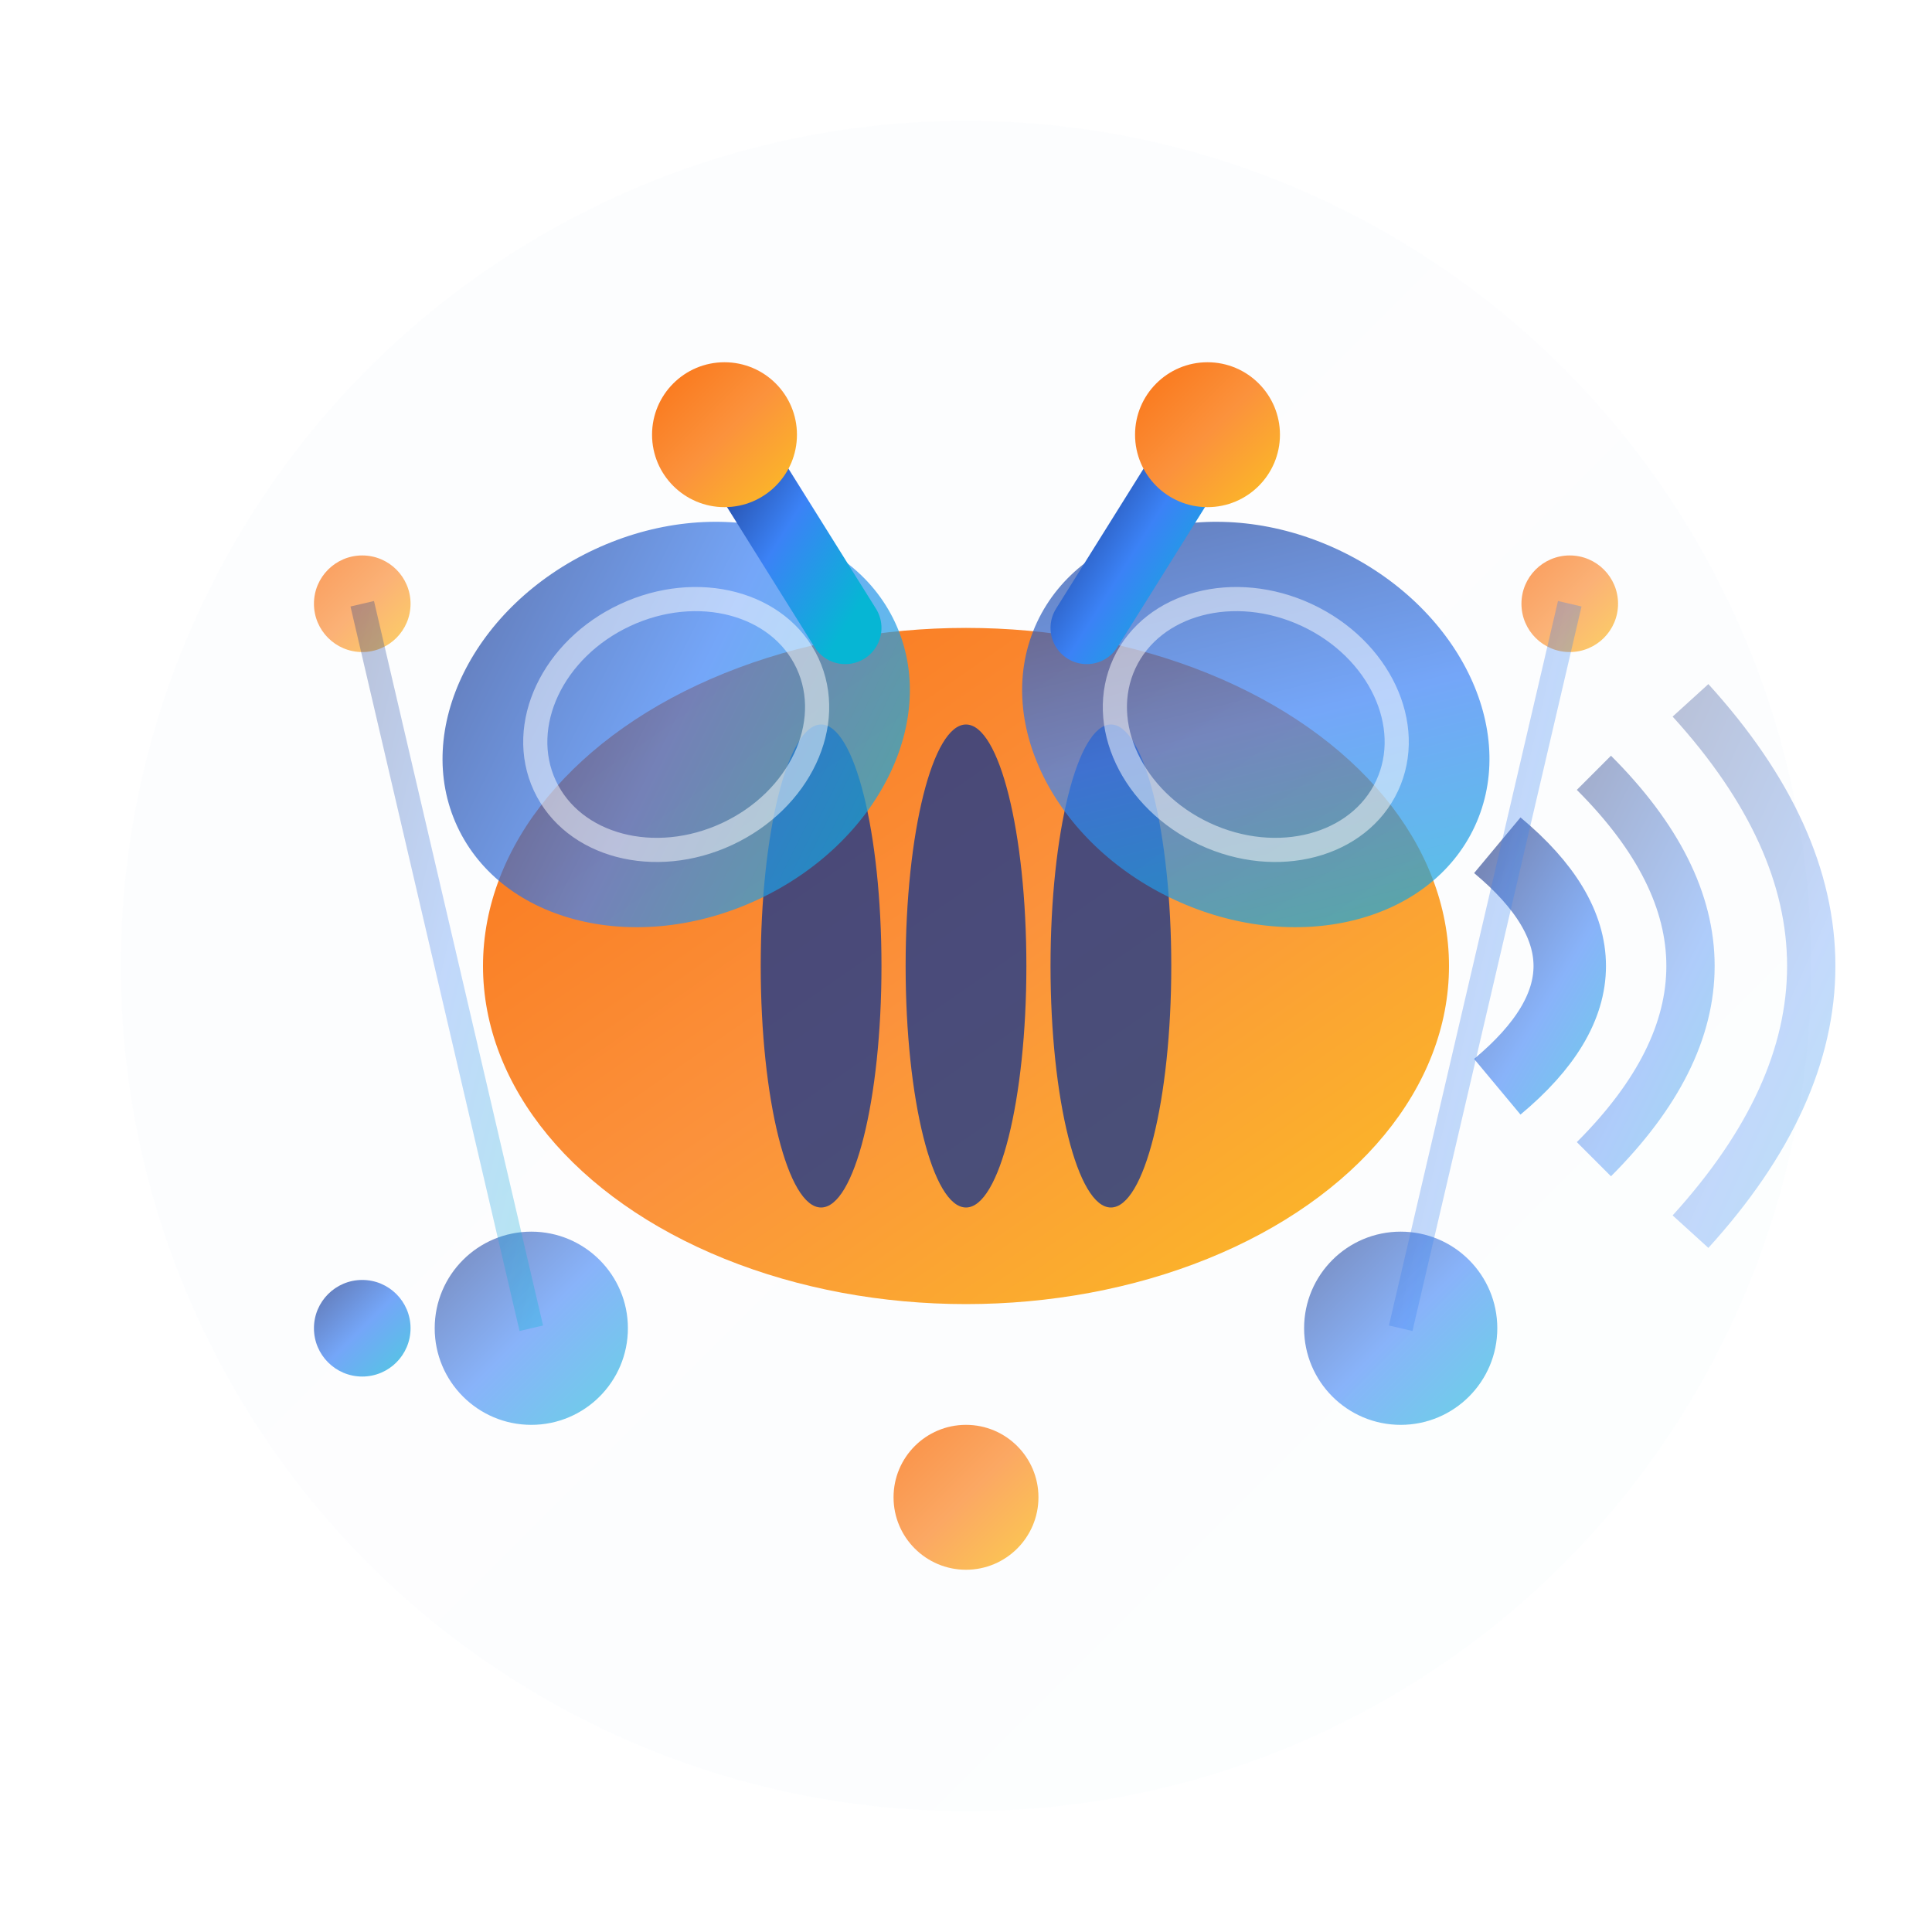 <?xml version="1.0" encoding="UTF-8"?>
<svg xmlns="http://www.w3.org/2000/svg" width="80" height="80" viewBox="0 0 80 80">
  <defs>
    <linearGradient id="primaryGradient" x1="0%" y1="0%" x2="100%" y2="100%">
      <stop offset="0%" style="stop-color:#1e3a8a;stop-opacity:1"></stop>
      <stop offset="50%" style="stop-color:#3b82f6;stop-opacity:1"></stop>
      <stop offset="100%" style="stop-color:#06b6d4;stop-opacity:1"></stop>
    </linearGradient>
    <linearGradient id="orangeGradient" x1="0%" y1="0%" x2="100%" y2="100%">
      <stop offset="0%" style="stop-color:#f97316;stop-opacity:1"></stop>
      <stop offset="50%" style="stop-color:#fb923c;stop-opacity:1"></stop>
      <stop offset="100%" style="stop-color:#fbbf24;stop-opacity:1"></stop>
    </linearGradient>
    <filter id="glow" x="-50%" y="-50%" width="200%" height="200%">
      <feGaussianBlur stdDeviation="2" result="coloredBlur"></feGaussianBlur>
      <feMerge>
        <feMergeNode in="coloredBlur"></feMergeNode>
        <feMergeNode in="SourceGraphic"></feMergeNode>
      </feMerge>
    </filter>
    <filter id="shadow" x="-50%" y="-50%" width="200%" height="200%"></filter>
  </defs>
  <circle cx="40" cy="40" r="35" fill="url(#primaryGradient)" opacity="0.1" filter="url(#shadow)"></circle>
  <ellipse cx="40" cy="40" rx="20" ry="14" fill="url(#orangeGradient)" filter="url(#glow)"></ellipse>
  <ellipse cx="34" cy="40" rx="2.5" ry="10" fill="#1e3a8a" opacity="0.8"></ellipse>
  <ellipse cx="40" cy="40" rx="2.5" ry="10" fill="#1e3a8a" opacity="0.8"></ellipse>
  <ellipse cx="46" cy="40" rx="2.5" ry="10" fill="#1e3a8a" opacity="0.8"></ellipse>
  <ellipse cx="28" cy="30" rx="10" ry="8" fill="url(#primaryGradient)" opacity="0.7" transform="rotate(-25 28 30)"></ellipse>
  <ellipse cx="52" cy="30" rx="10" ry="8" fill="url(#primaryGradient)" opacity="0.7" transform="rotate(25 52 30)"></ellipse>
  <ellipse cx="28" cy="30" rx="6" ry="5" fill="none" stroke="#ffffff" stroke-width="1" opacity="0.5" transform="rotate(-25 28 30)"></ellipse>
  <ellipse cx="52" cy="30" rx="6" ry="5" fill="none" stroke="#ffffff" stroke-width="1" opacity="0.5" transform="rotate(25 52 30)"></ellipse>
  <line x1="35" y1="26" x2="30" y2="18" stroke="url(#primaryGradient)" stroke-width="3" stroke-linecap="round"></line>
  <line x1="45" y1="26" x2="50" y2="18" stroke="url(#primaryGradient)" stroke-width="3" stroke-linecap="round"></line>
  <circle cx="30" cy="18" r="3" fill="url(#orangeGradient)"></circle>
  <circle cx="50" cy="18" r="3" fill="url(#orangeGradient)"></circle>
  <circle cx="22" cy="55" r="4" fill="url(#primaryGradient)" opacity="0.6"></circle>
  <circle cx="58" cy="55" r="4" fill="url(#primaryGradient)" opacity="0.6"></circle>
  <circle cx="40" cy="62" r="3" fill="url(#orangeGradient)" opacity="0.8"></circle>
  <path d="M 62 35 Q 68 40 62 45" stroke="url(#primaryGradient)" stroke-width="3" fill="none" opacity="0.6"></path>
  <path d="M 66 32 Q 74 40 66 48" stroke="url(#primaryGradient)" stroke-width="2" fill="none" opacity="0.4"></path>
  <path d="M 70 29 Q 80 40 70 51" stroke="url(#primaryGradient)" stroke-width="2" fill="none" opacity="0.3"></path>
  <circle cx="15" cy="25" r="2" fill="url(#orangeGradient)" opacity="0.7"></circle>
  <circle cx="65" cy="25" r="2" fill="url(#orangeGradient)" opacity="0.7"></circle>
  <circle cx="15" cy="55" r="2" fill="url(#primaryGradient)" opacity="0.7"></circle>
  <line x1="15" y1="25" x2="22" y2="55" stroke="url(#primaryGradient)" stroke-width="1" opacity="0.3"></line>
  <line x1="65" y1="25" x2="58" y2="55" stroke="url(#primaryGradient)" stroke-width="1" opacity="0.3"></line>
</svg>
